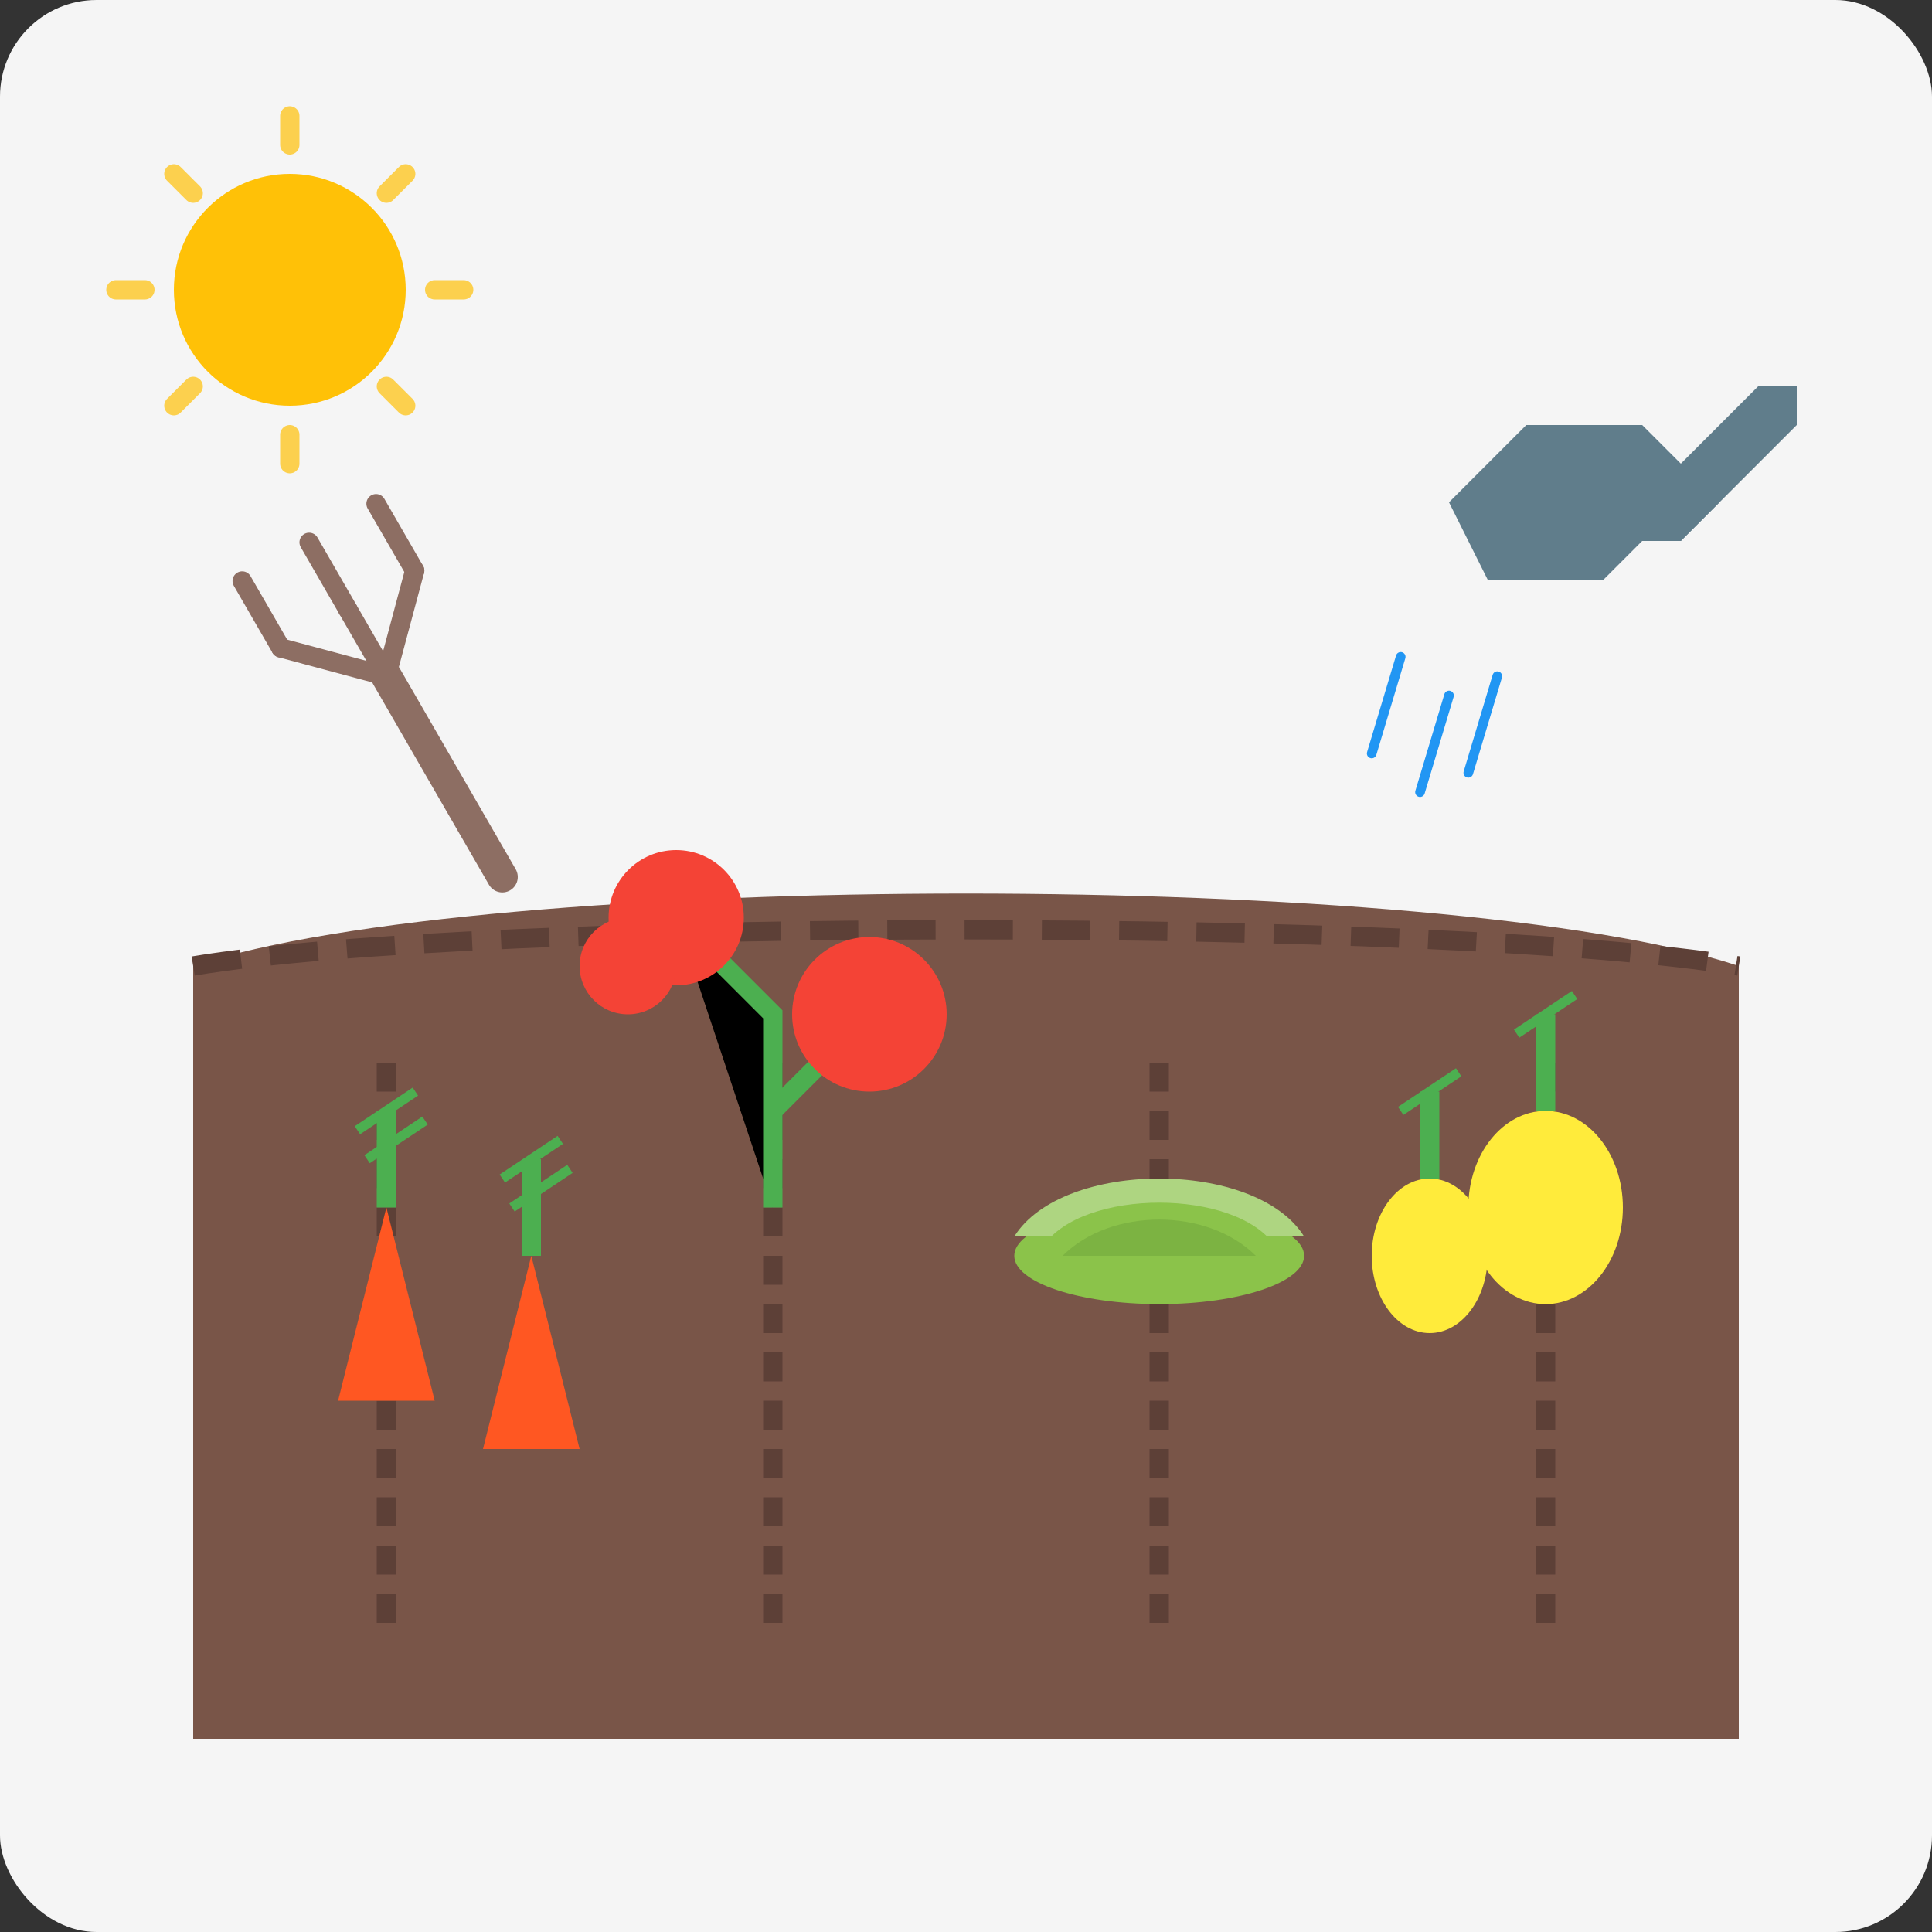 <svg xmlns="http://www.w3.org/2000/svg" width="200" height="200" viewBox="0 0 200 200">
  <rect x="0" y="0" width="200" height="200" fill="#333333" stroke="none"/>
  <!-- Background -->
  <rect width="200" height="200" fill="#F5F5F5" rx="10" ry="10"/>
  
  <!-- Garden Soil -->
  <path d="M20 100 C50 90, 150 90, 180 100 L180 180 L20 180 Z" fill="#795548"/>
  <path d="M20 100 C50 95, 150 95, 180 100" fill="none" stroke="#5D4037" stroke-width="2" stroke-dasharray="5,3"/>
  
  <!-- Garden Rows -->
  <path d="M40 110 L40 170" fill="none" stroke="#5D4037" stroke-width="2" stroke-dasharray="3,2"/>
  <path d="M80 110 L80 170" fill="none" stroke="#5D4037" stroke-width="2" stroke-dasharray="3,2"/>
  <path d="M120 110 L120 170" fill="none" stroke="#5D4037" stroke-width="2" stroke-dasharray="3,2"/>
  <path d="M160 110 L160 170" fill="none" stroke="#5D4037" stroke-width="2" stroke-dasharray="3,2"/>
  
  <!-- Carrots -->
  <g transform="translate(40, 125)">
    <!-- Carrot 1 -->
    <path d="M0 0 L5 20 L-5 20 Z" fill="#FF5722"/>
    <path d="M0 0 L0 -10" stroke="#4CAF50" stroke-width="2"/>
    <path d="M-3 -8 L3 -12" stroke="#4CAF50" stroke-width="1"/>
    <path d="M-2 -5 L4 -9" stroke="#4CAF50" stroke-width="1"/>
    
    <!-- Carrot 2 -->
    <path d="M15 5 L20 25 L10 25 Z" fill="#FF5722"/>
    <path d="M15 5 L15 -5" stroke="#4CAF50" stroke-width="2"/>
    <path d="M12 -3 L18 -7" stroke="#4CAF50" stroke-width="1"/>
    <path d="M13 0 L19 -4" stroke="#4CAF50" stroke-width="1"/>
  </g>
  
  <!-- Tomatoes -->
  <g transform="translate(80, 125)">
    <!-- Tomato Plant -->
    <path d="M0 0 L0 -20 L-10 -30" stroke="#4CAF50" stroke-width="2"/>
    <path d="M0 -10 L10 -20" stroke="#4CAF50" stroke-width="2"/>
    <path d="M-10 -30 L-15 -25" stroke="#4CAF50" stroke-width="1"/>
    <circle cx="-10" cy="-30" r="7" fill="#F44336"/>
    <circle cx="10" cy="-20" r="8" fill="#F44336"/>
    <circle cx="-15" cy="-25" r="5" fill="#F44336"/>
  </g>
  
  <!-- Lettuce -->
  <g transform="translate(120, 130)">
    <ellipse cx="0" cy="0" rx="15" ry="5" fill="#8BC34A"/>
    <path d="M-15 -2 C-10 -10, 10 -10, 15 -2" fill="#AED581"/>
    <path d="M-12 -1 C-8 -7, 8 -7, 12 -1" fill="#8BC34A"/>
    <path d="M-10 0 C-5 -5, 5 -5, 10 0" fill="#7CB342"/>
  </g>
  
  <!-- Onions -->
  <g transform="translate(160, 125)">
    <!-- Onion 1 -->
    <ellipse cx="0" cy="0" rx="8" ry="10" fill="#FFEB3B"/>
    <path d="M0 -10 L0 -20" stroke="#4CAF50" stroke-width="2"/>
    <path d="M-3 -18 L3 -22" stroke="#4CAF50" stroke-width="1"/>
    
    <!-- Onion 2 -->
    <ellipse cx="-12" cy="5" rx="6" ry="8" fill="#FFEB3B"/>
    <path d="M-12 -3 L-12 -12" stroke="#4CAF50" stroke-width="2"/>
    <path d="M-15 -10 L-9 -14" stroke="#4CAF50" stroke-width="1"/>
  </g>
  
  <!-- Garden Fork -->
  <g transform="translate(40, 70) scale(0.4) rotate(-30)">
    <path d="M0 0 L0 60" stroke="#8D6E63" stroke-width="8" stroke-linecap="round"/>
    <path d="M0 0 L-20 -20" stroke="#8D6E63" stroke-width="5" stroke-linecap="round"/>
    <path d="M0 0 L0 -20" stroke="#8D6E63" stroke-width="5" stroke-linecap="round"/>
    <path d="M0 0 L20 -20" stroke="#8D6E63" stroke-width="5" stroke-linecap="round"/>
    <path d="M-20 -20 L-20 -40" stroke="#8D6E63" stroke-width="5" stroke-linecap="round"/>
    <path d="M0 -20 L0 -40" stroke="#8D6E63" stroke-width="5" stroke-linecap="round"/>
    <path d="M20 -20 L20 -40" stroke="#8D6E63" stroke-width="5" stroke-linecap="round"/>
  </g>
  
  <!-- Watering Can -->
  <g transform="translate(150, 60) scale(0.4)">
    <path d="M10 0 L40 0 L50 -10 L60 -10 L70 -20 L60 -30 L50 -40 L20 -40 L10 -30 L0 -20 L10 0" fill="#607D8B"/>
    <path d="M60 -10 L90 -40 L90 -50 L80 -50 L60 -30" fill="#607D8B"/>
  </g>
  
  <!-- Water drops -->
  <path d="M145 68 L142 78" stroke="#2196F3" stroke-width="1" stroke-linecap="round"/>
  <path d="M150 72 L147 82" stroke="#2196F3" stroke-width="1" stroke-linecap="round"/>
  <path d="M155 70 L152 80" stroke="#2196F3" stroke-width="1" stroke-linecap="round"/>
  
  <!-- Sun -->
  <g transform="translate(30, 30)">
    <circle cx="0" cy="0" r="12" fill="#FFC107"/>
    <g opacity="0.7">
      <path d="M0 -18 L0 -15" stroke="#FFC107" stroke-width="2" stroke-linecap="round"/>
      <path d="M0 15 L0 18" stroke="#FFC107" stroke-width="2" stroke-linecap="round"/>
      <path d="M-18 0 L-15 0" stroke="#FFC107" stroke-width="2" stroke-linecap="round"/>
      <path d="M15 0 L18 0" stroke="#FFC107" stroke-width="2" stroke-linecap="round"/>
      <path d="M-12 -12 L-10 -10" stroke="#FFC107" stroke-width="2" stroke-linecap="round"/>
      <path d="M10 10 L12 12" stroke="#FFC107" stroke-width="2" stroke-linecap="round"/>
      <path d="M-12 12 L-10 10" stroke="#FFC107" stroke-width="2" stroke-linecap="round"/>
      <path d="M10 -10 L12 -12" stroke="#FFC107" stroke-width="2" stroke-linecap="round"/>
    </g>
  </g>
</svg>

